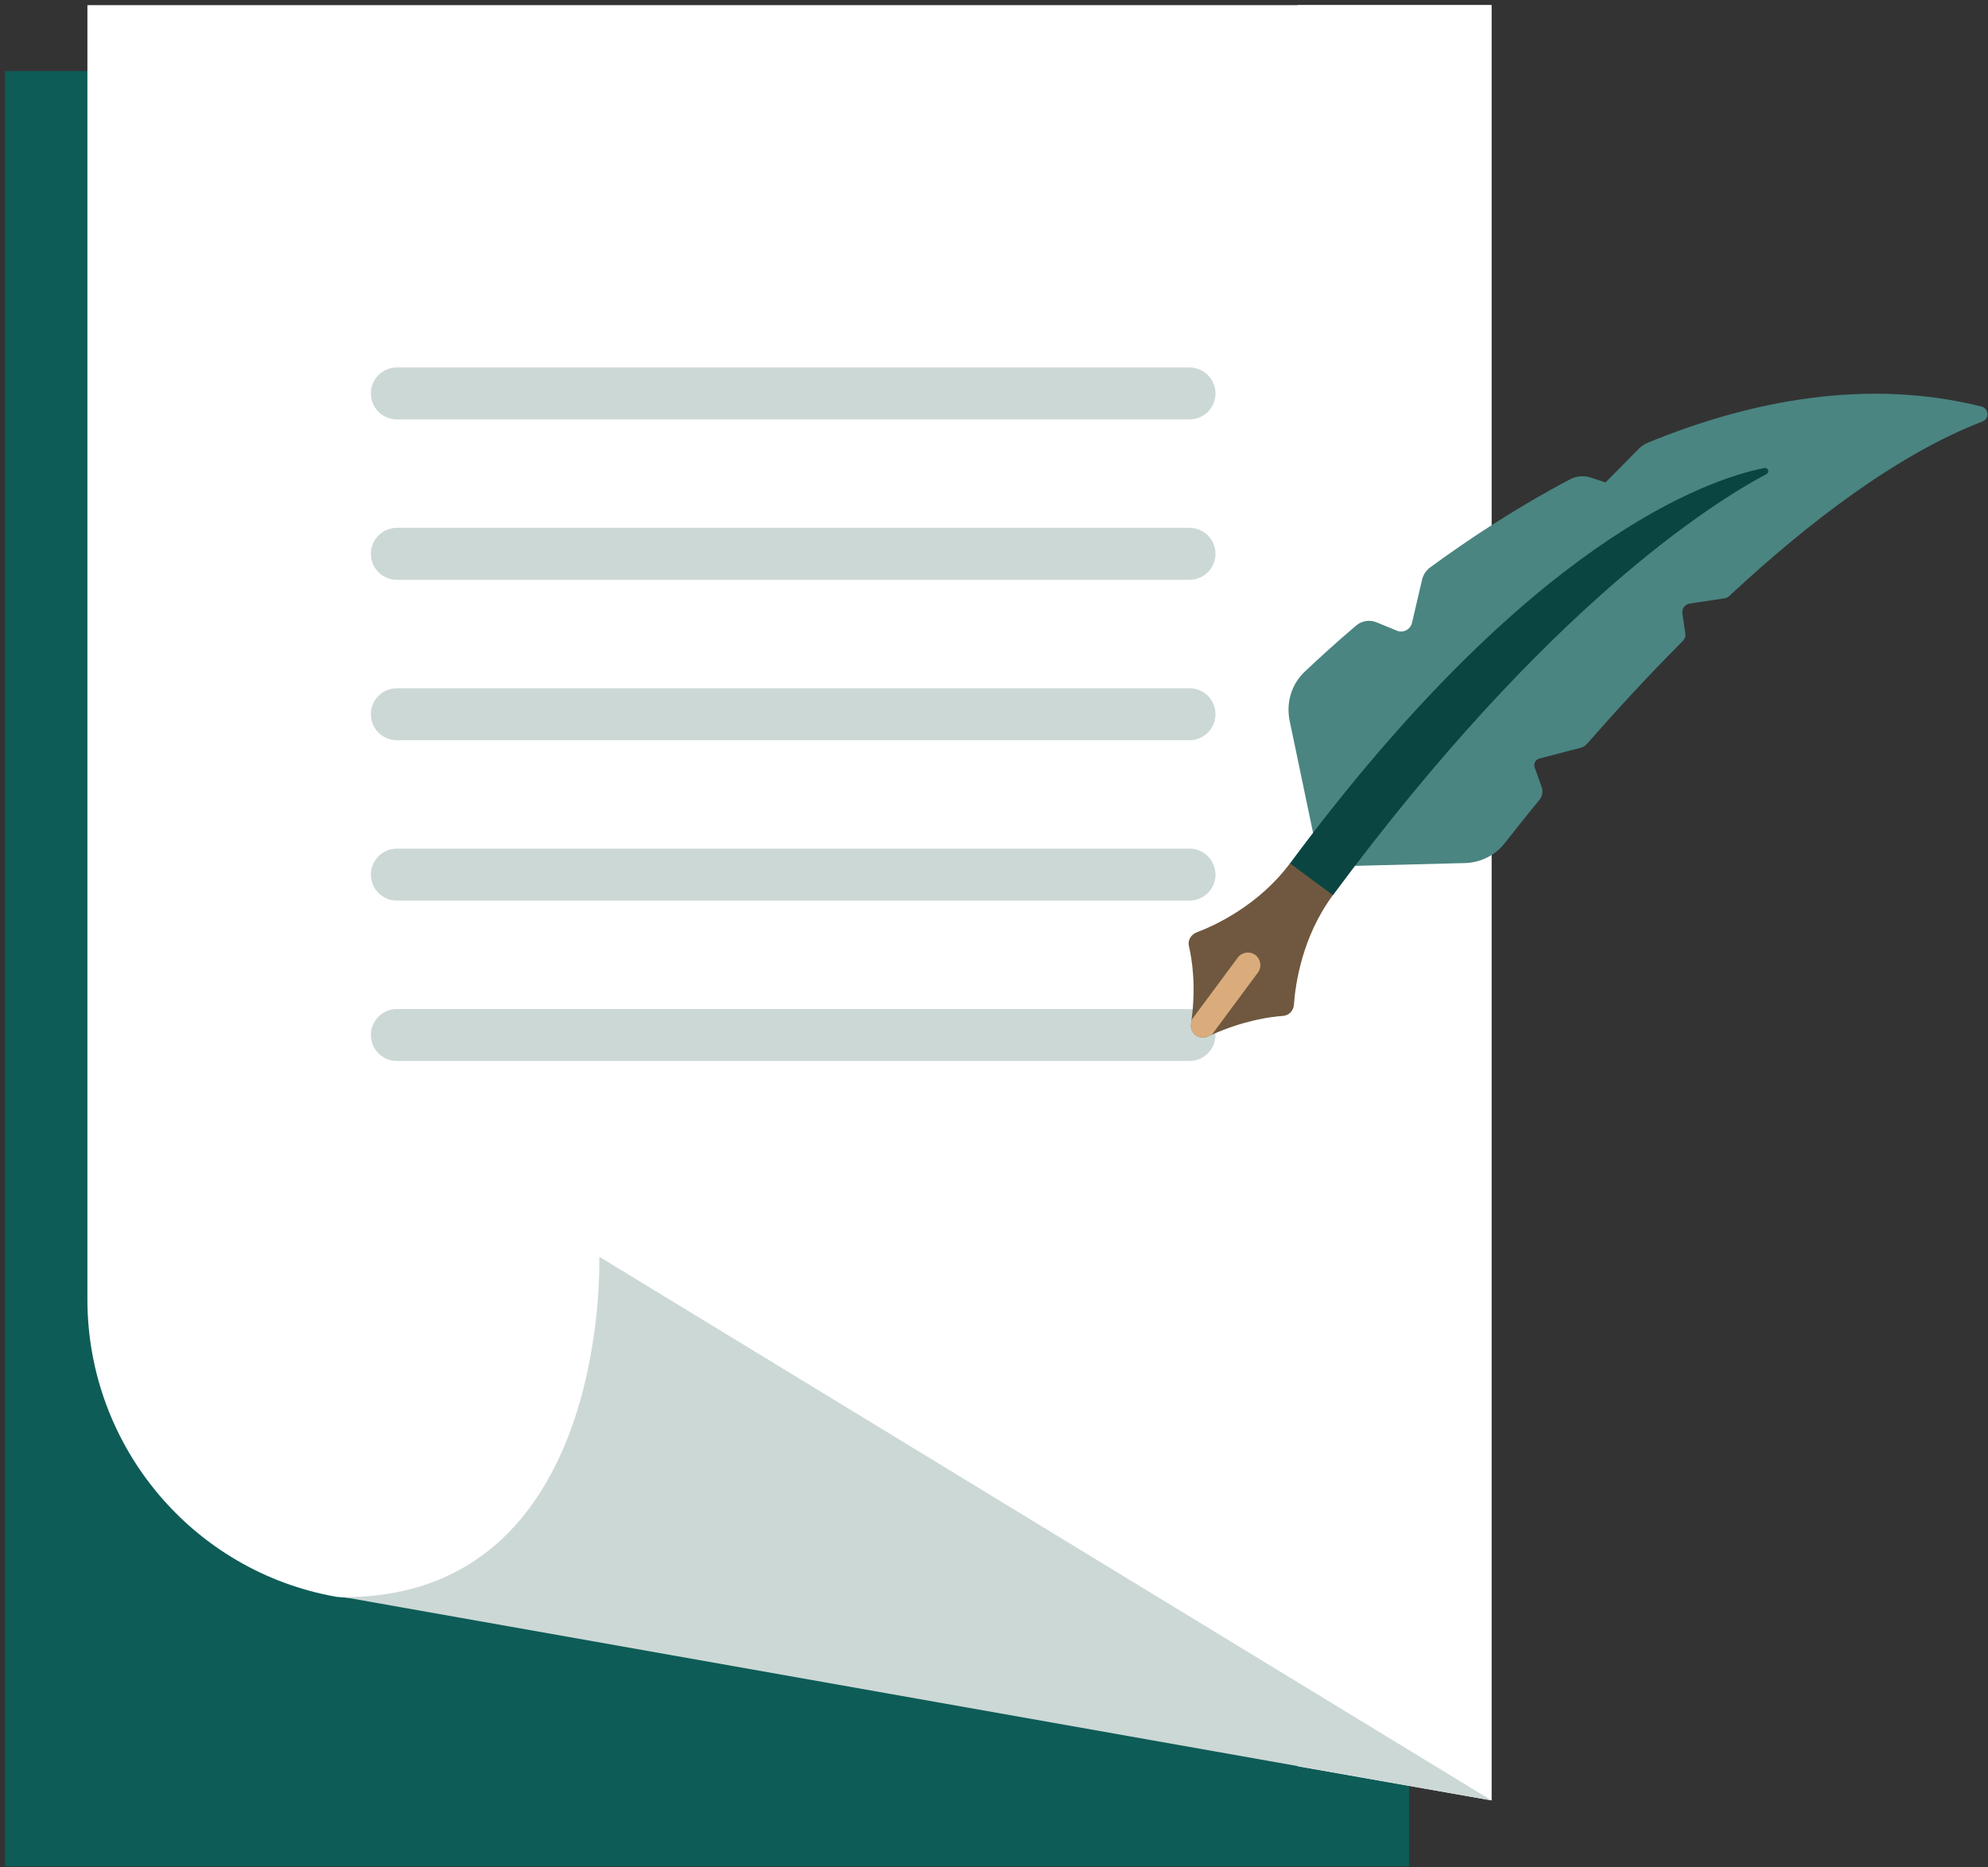 <svg xmlns="http://www.w3.org/2000/svg" fill="none" viewBox="0 0 330 310" height="310" width="330">
<rect x="0" y="0" width="330" height="310" fill="#333333" stroke="none"/>
<path fill="#0E5C57" d="M233.894 309.832H0.819V11.802H233.894V309.832Z"></path>
<path fill="white" d="M247.584 298.881L170.103 275.056L55.858 265.086C31.942 260.877 14.509 240.047 14.509 215.705V0.852H247.584V298.881Z"></path>
<path fill="white" d="M215.389 0.852V293.212L247.569 298.881V0.852H215.389Z"></path>
<path fill="#CCD8D6" d="M57.084 265.138L247.583 298.88L99.479 208.628C99.466 208.628 101.442 265.138 57.084 265.138Z"></path>
<path fill="#CCD8D6" d="M197.453 61H65.877C63.502 61 61.565 62.924 61.565 65.313C61.565 67.702 63.489 69.626 65.877 69.626H197.453C199.829 69.626 201.766 67.702 201.766 65.313C201.766 62.924 199.829 61 197.453 61Z"></path>
<path fill="#CCD8D6" d="M197.453 87.626H65.877C63.502 87.626 61.565 89.55 61.565 91.939C61.565 94.328 63.489 96.252 65.877 96.252H197.453C199.829 96.252 201.766 94.328 201.766 91.939C201.766 89.55 199.829 87.626 197.453 87.626Z"></path>
<path fill="#CCD8D6" d="M197.453 114.252H65.877C63.502 114.252 61.565 116.177 61.565 118.566C61.565 120.955 63.489 122.879 65.877 122.879H197.453C199.829 122.879 201.766 120.955 201.766 118.566C201.766 116.177 199.829 114.252 197.453 114.252Z"></path>
<path fill="#CCD8D6" d="M197.453 140.878H65.877C63.502 140.878 61.565 142.803 61.565 145.192C61.565 147.581 63.489 149.505 65.877 149.505H197.453C199.829 149.505 201.766 147.581 201.766 145.192C201.766 142.803 199.829 140.878 197.453 140.878Z"></path>
<path fill="#CCD8D6" d="M197.453 167.505H65.877C63.502 167.505 61.565 169.429 61.565 171.818C61.565 174.207 63.489 176.131 65.877 176.131H197.453C199.829 176.131 201.766 174.207 201.766 171.818C201.766 169.429 199.829 167.505 197.453 167.505Z"></path>
<path fill="#4A8581" d="M217.959 138.238L214.072 119.63C213.465 116.647 214.382 113.586 216.564 111.52C218.618 109.596 221.51 106.897 225.126 103.837C226.082 103.036 227.425 102.829 228.561 103.333L231.854 104.689C232.913 105.141 234.114 104.521 234.385 103.398L236.077 96.153C236.283 95.378 236.722 94.72 237.368 94.216C244.109 89.283 251.96 84.13 260.599 79.585C261.658 79.004 262.949 78.9 264.073 79.288L266.514 80.088L272.015 74.523C272.454 74.084 272.944 73.748 273.5 73.502C290.649 66.465 309.89 62.746 328.911 67.485C330.164 67.795 330.267 69.512 329.092 69.964C314.9 75.44 300.114 86.778 287.033 98.955C286.813 99.149 286.542 99.278 286.245 99.33L280.512 100.195C279.698 100.298 279.156 101.047 279.272 101.874L279.75 105.154C279.827 105.632 279.659 106.084 279.324 106.419C273.409 112.359 268.024 118.248 263.427 123.491C263.143 123.814 262.794 124.033 262.381 124.137L255.498 125.931C254.866 126.125 254.543 126.771 254.736 127.378L255.925 130.684C256.17 131.381 256.028 132.156 255.576 132.737C253.174 135.655 251.237 138.135 249.829 139.904C248.228 141.983 245.813 143.197 243.192 143.274L224.906 143.739L217.959 138.238Z"></path>
<path fill="#6F583F" d="M214.783 166.801C214.719 167.782 213.97 168.57 213.001 168.647C210.715 168.802 206.402 169.435 201.159 171.773C200.94 171.85 200.733 171.953 200.514 172.044C199.067 172.741 197.492 171.553 197.712 169.978L197.789 169.319C198.551 163.611 197.879 159.285 197.35 157.038C197.13 156.109 197.699 155.153 198.59 154.804C201.831 153.577 208.998 150.22 214.125 143.324L219.923 143.389L221.253 148.606C216.139 155.502 215.028 163.379 214.783 166.801Z"></path>
<path fill="#0B4542" d="M293.244 78.694C284.412 83.368 256.906 100.518 221.265 148.607L214.137 143.326C253.871 89.748 283.275 79.611 292.883 77.687C293.49 77.583 293.787 78.41 293.244 78.694Z"></path>
<path fill="#DAAC7C" d="M208.816 161.443L201.158 171.774C200.938 171.851 200.732 171.955 200.512 172.045C199.066 172.742 197.491 171.554 197.71 169.979L197.788 169.32L205.471 158.964C206.155 158.047 207.46 157.853 208.377 158.538C209.293 159.222 209.487 160.513 208.816 161.443Z"></path>
</svg>
